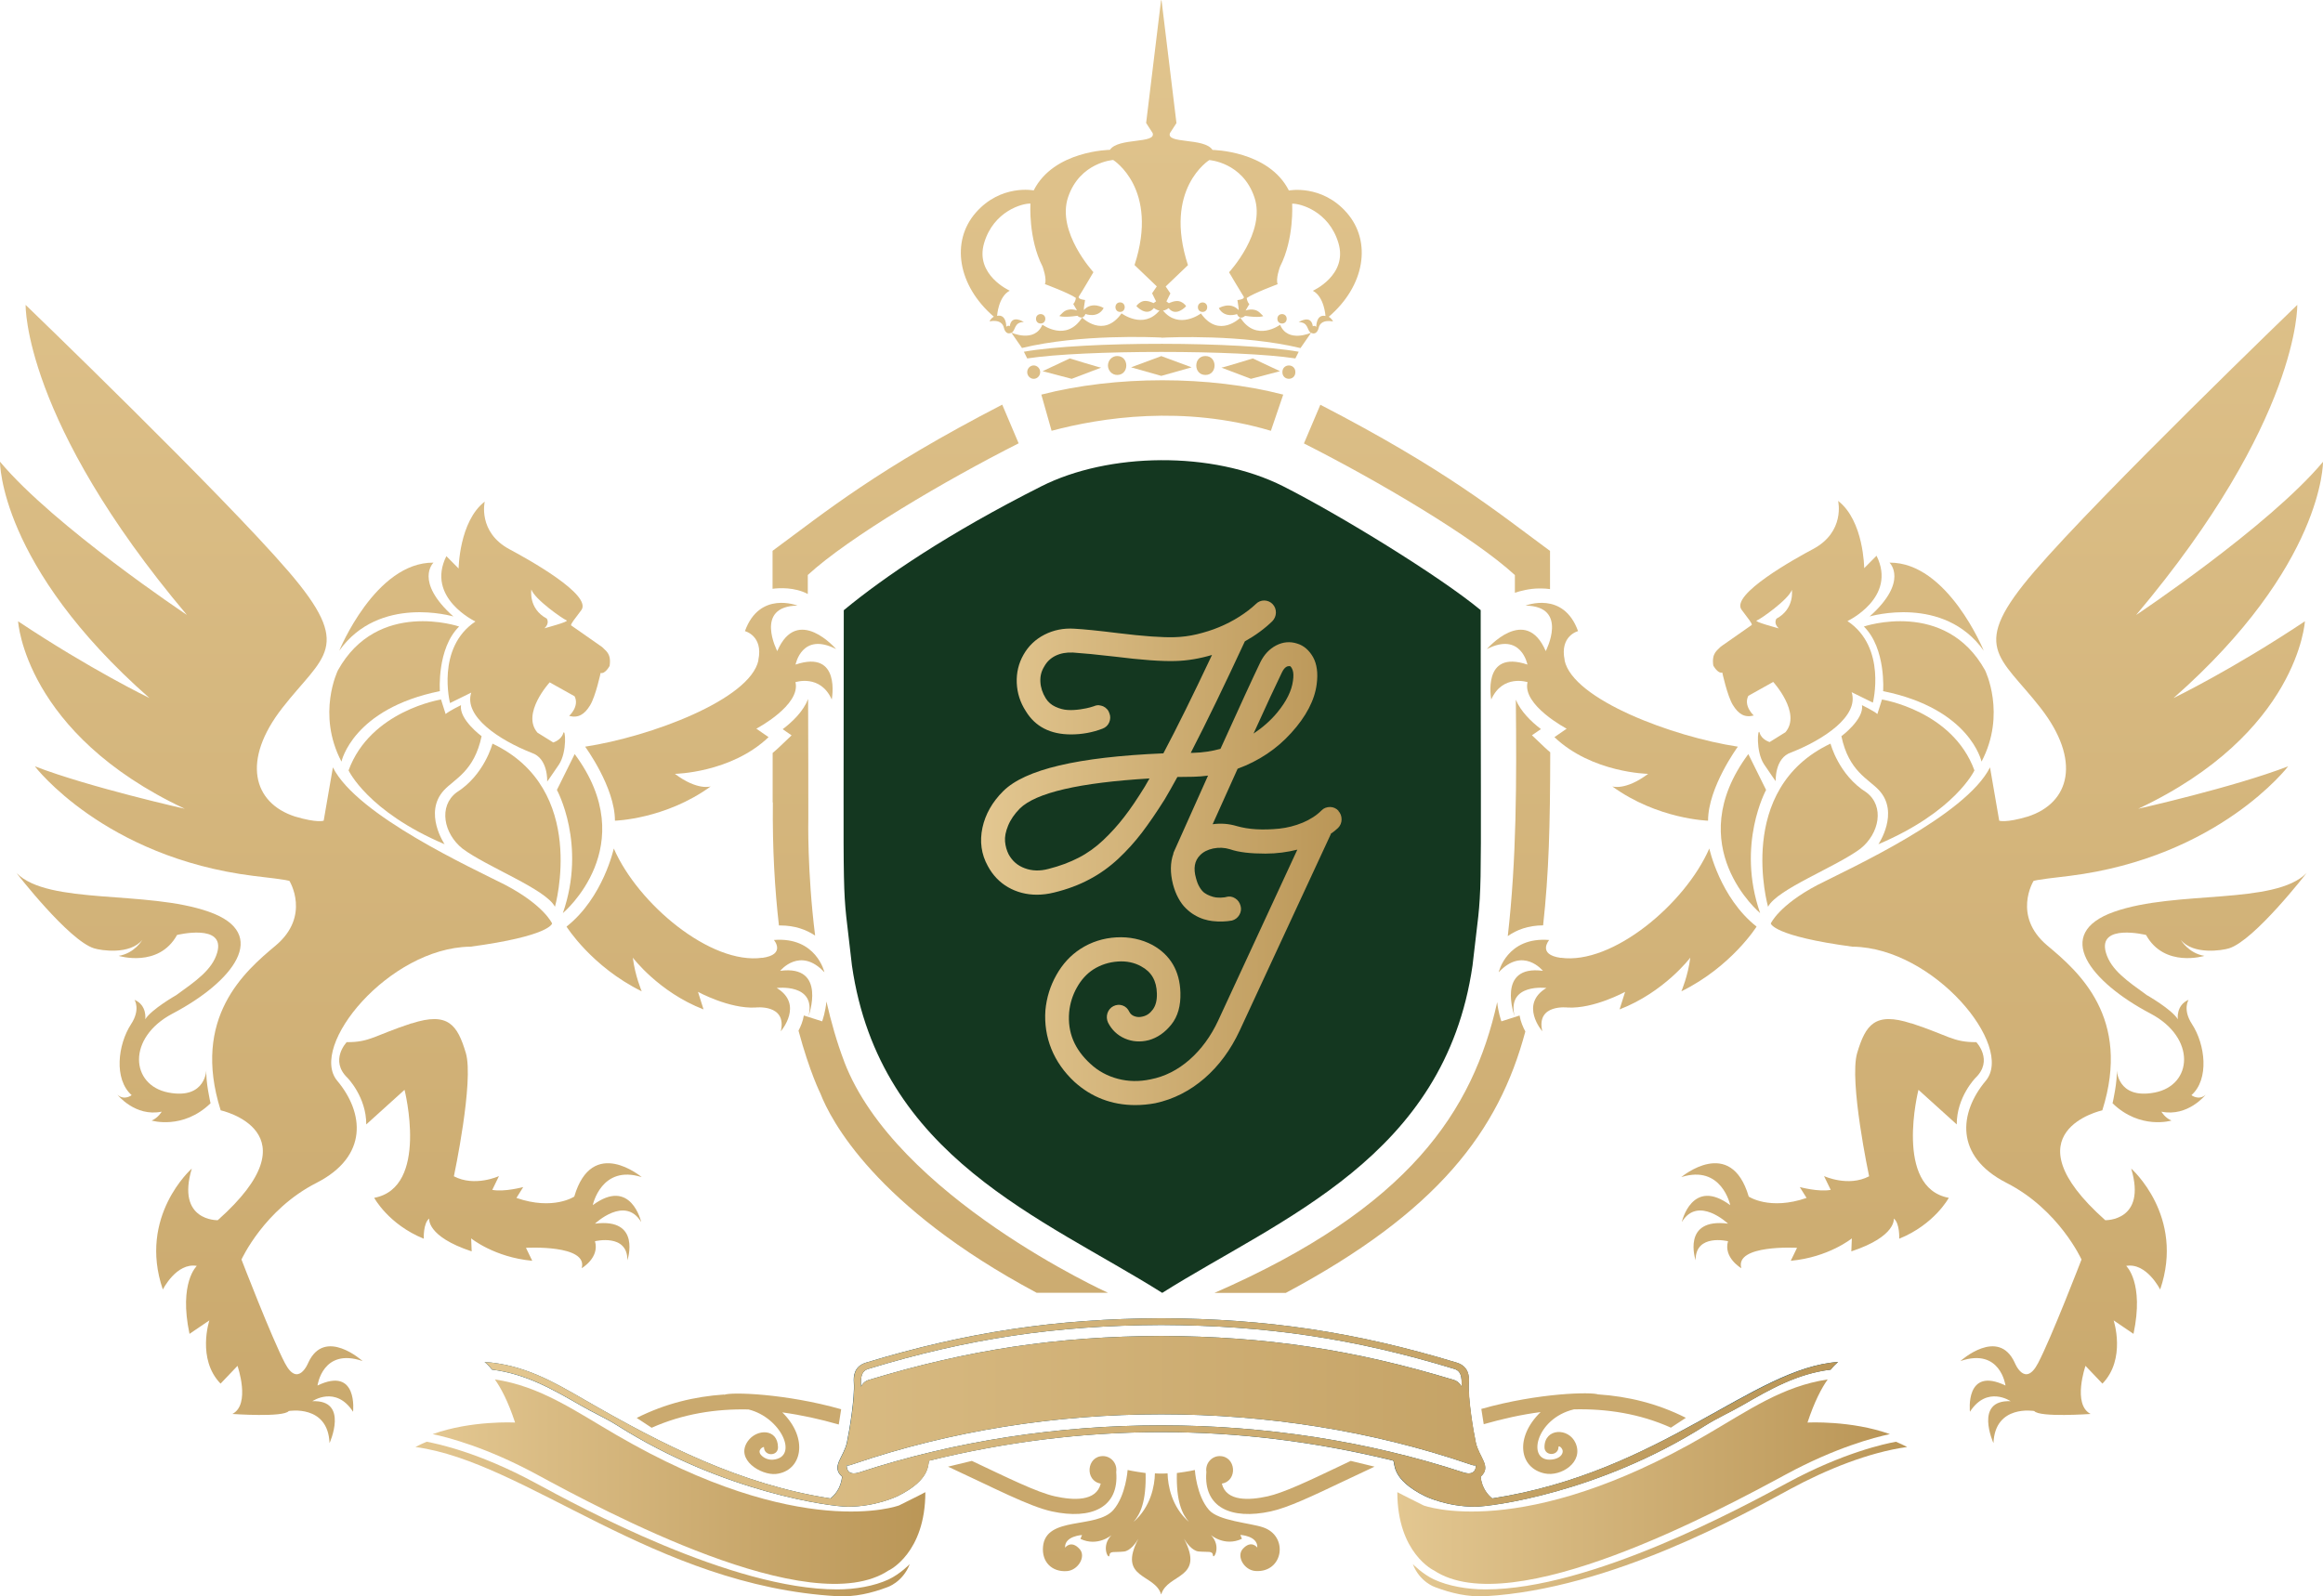 <?xml version="1.0" encoding="UTF-8"?><svg id="b" xmlns="http://www.w3.org/2000/svg" width="222.12" height="152.67" xmlns:xlink="http://www.w3.org/1999/xlink" viewBox="0 0 222.12 152.67"><defs><style>.be{fill:url(#k);}.bf{fill:url(#j);}.bg{fill:url(#i);}.bh{fill:url(#h);}.bi{fill:url(#p);}.bj{fill:url(#m);}.bk{fill:url(#n);}.bl{fill:url(#l);}.bm{fill:url(#g);}.bn{fill:url(#f);}.bo{fill:url(#e);}.bp{fill:url(#d);}.bq{fill:url(#q);}.br{fill:url(#o);}.bs{fill:url(#r);}.bt{fill:url(#s);}.bu{fill:url(#u);}.bv{fill:url(#w);}.bw{fill:url(#v);}.bx{fill:url(#t);}.by{fill:url(#z);}.bz{fill:url(#y);}.ca{fill:url(#x);}.cb{fill:url(#af);}.cc{fill:url(#aa);}.cd{fill:url(#ae);}.ce{fill:url(#an);}.cf{fill:url(#ax);}.cg{fill:url(#ac);}.ch{fill:url(#am);}.ci{fill:url(#ab);}.cj{fill:url(#ag);}.ck{fill:url(#ah);}.cl{fill:url(#at);}.cm{fill:url(#az);}.cn{fill:url(#ay);}.co{fill:url(#al);}.cp{fill:url(#aq);}.cq{fill:url(#ak);}.cr{fill:url(#av);}.cs{fill:url(#ap);}.ct{fill:url(#au);}.cu{fill:url(#ao);}.cv{fill:url(#ad);}.cw{fill:url(#aj);}.cx{fill:url(#ai);}.cy{fill:url(#as);}.cz{fill:url(#ar);}.da{fill:url(#aw);}.db{fill:url(#bc);}.dc{fill:url(#bb);}.dd{fill:url(#ba);}.de{fill:url(#bd);}.df{fill:#004161;}.dg{fill:#143720;}</style><linearGradient id="d" x1="133.6" y1="141.7" x2="180.71" y2="141.7" gradientUnits="userSpaceOnUse"><stop offset="0" stop-color="#e3c791"/><stop offset="1" stop-color="#ba9657"/></linearGradient><linearGradient id="e" x1="135.09" y1="145.28" x2="182.35" y2="145.28" xlink:href="#d"/><linearGradient id="f" x1="41.37" x2="88.48" xlink:href="#d"/><linearGradient id="g" x1="39.73" y1="145.28" x2="86.99" y2="145.28" xlink:href="#d"/><linearGradient id="h" x1="46.34" y1="135.08" x2="175.74" y2="135.08" xlink:href="#d"/><linearGradient id="i" x1="123.38" y1="-6.63" x2="123.38" y2="227.02" xlink:href="#d"/><linearGradient id="j" x1="98.7" y1="-6.63" x2="98.7" y2="227.02" xlink:href="#d"/><linearGradient id="k" x1="151.42" y1="-6.63" x2="151.42" y2="227.02" xlink:href="#d"/><linearGradient id="l" x1="70.66" y1="-6.63" x2="70.66" y2="227.02" xlink:href="#d"/><linearGradient id="m" x1="111.04" y1="-6.63" x2="111.04" y2="227.02" xlink:href="#d"/><linearGradient id="n" x1="111.14" y1="-5.27" x2="111.14" y2="221.71" xlink:href="#d"/><linearGradient id="o" x1="119.59" y1="-6.63" x2="119.59" y2="227.02" xlink:href="#d"/><linearGradient id="p" x1="102.49" y1="-6.63" x2="102.49" y2="227.02" xlink:href="#d"/><linearGradient id="q" x1="115.26" y1="-6.63" x2="115.26" y2="227.02" xlink:href="#d"/><linearGradient id="r" x1="106.82" y1="-6.63" x2="106.82" y2="227.02" xlink:href="#d"/><linearGradient id="s" x1="123.24" y1="-6.63" x2="123.24" y2="227.02" xlink:href="#d"/><linearGradient id="t" x1="98.84" y1="-6.63" x2="98.84" y2="227.02" xlink:href="#d"/><linearGradient id="u" x1="114.98" y1="-6.63" x2="114.98" y2="227.02" xlink:href="#d"/><linearGradient id="v" x1="107.1" y1="-6.63" x2="107.1" y2="227.02" xlink:href="#d"/><linearGradient id="w" x1="122.58" y1="-6.63" x2="122.58" y2="227.02" xlink:href="#d"/><linearGradient id="x" x1="99.5" y1="-6.63" x2="99.5" y2="227.02" xlink:href="#d"/><linearGradient id="y" x1="111.04" y1="-6.63" x2="111.04" y2="227.02" xlink:href="#d"/><linearGradient id="z" x1="111.04" y1="-18.31" x2="111.04" y2="283.67" xlink:href="#d"/><linearGradient id="aa" x1="111.05" y1="-6.63" x2="111.05" y2="227.02" xlink:href="#d"/><linearGradient id="ab" x1="-6594.06" y1="-6.63" x2="-6594.06" y2="227.02" gradientTransform="translate(-6543.79) rotate(-180) scale(1 -1)" xlink:href="#d"/><linearGradient id="ac" x1="-6581.69" y1="-6.63" x2="-6581.69" y2="227.02" gradientTransform="translate(-6543.79) rotate(-180) scale(1 -1)" xlink:href="#d"/><linearGradient id="ad" x1="-6581.49" y1="-6.63" x2="-6581.49" y2="227.02" gradientTransform="translate(-6543.79) rotate(-180) scale(1 -1)" xlink:href="#d"/><linearGradient id="ae" x1="-6583.48" y1="-6.63" x2="-6583.48" y2="227.02" gradientTransform="translate(-6543.79) rotate(-180) scale(1 -1)" xlink:href="#d"/><linearGradient id="af" x1="-6591.88" y1="-6.63" x2="-6591.88" y2="227.02" gradientTransform="translate(-6543.79) rotate(-180) scale(1 -1)" xlink:href="#d"/><linearGradient id="ag" x1="-6599.21" y1="-6.63" x2="-6599.21" y2="227.02" gradientTransform="translate(-6543.79) rotate(-180) scale(1 -1)" xlink:href="#d"/><linearGradient id="ah" x1="-6570.19" y1="-6.63" x2="-6570.19" y2="227.02" gradientTransform="translate(-6543.79) rotate(-180) scale(1 -1)" xlink:href="#d"/><linearGradient id="ai" x1="-6590.69" y1="-6.63" x2="-6590.69" y2="227.02" gradientTransform="translate(-6543.79) rotate(-180) scale(1 -1)" xlink:href="#d"/><linearGradient id="aj" x1="-6556.07" y1="-24.4" x2="-6556.07" y2="245.68" gradientTransform="translate(-6543.79) rotate(-180) scale(1 -1)" xlink:href="#d"/><linearGradient id="ak" x1="-6610.29" y1="-6.63" x2="-6610.29" y2="227.02" gradientTransform="translate(-6543.79) rotate(-180) scale(1 -1)" xlink:href="#d"/><linearGradient id="al" x1="-6611.74" y1="-6.63" x2="-6611.74" y2="227.02" gradientTransform="translate(-6543.79) rotate(-180) scale(1 -1)" xlink:href="#d"/><linearGradient id="am" x1="171.86" y1="-6.63" x2="171.86" y2="227.02" xlink:href="#d"/><linearGradient id="an" x1="184.22" y1="-6.63" x2="184.22" y2="227.02" xlink:href="#d"/><linearGradient id="ao" x1="184.43" y1="-6.63" x2="184.43" y2="227.02" xlink:href="#d"/><linearGradient id="ap" x1="182.43" y1="-6.63" x2="182.43" y2="227.02" xlink:href="#d"/><linearGradient id="aq" x1="174.03" y1="-6.63" x2="174.03" y2="227.02" xlink:href="#d"/><linearGradient id="ar" x1="166.71" y1="-6.63" x2="166.71" y2="227.02" xlink:href="#d"/><linearGradient id="as" x1="195.72" y1="-6.63" x2="195.72" y2="227.02" xlink:href="#d"/><linearGradient id="at" x1="175.23" y1="-6.63" x2="175.23" y2="227.02" xlink:href="#d"/><linearGradient id="au" x1="209.84" y1="-24.4" x2="209.84" y2="245.68" xlink:href="#d"/><linearGradient id="av" x1="155.63" y1="-6.63" x2="155.63" y2="227.02" xlink:href="#d"/><linearGradient id="aw" x1="154.17" y1="-6.63" x2="154.17" y2="227.02" xlink:href="#d"/><linearGradient id="ax" x1="75.9" y1="-6.63" x2="75.9" y2="227.02" xlink:href="#d"/><linearGradient id="ay" x1="91.15" y1="-6.63" x2="91.15" y2="227.02" xlink:href="#d"/><linearGradient id="az" x1="146.21" y1="-6.63" x2="146.21" y2="227.02" xlink:href="#d"/><linearGradient id="ba" x1="131" y1="-6.63" x2="131" y2="227.02" xlink:href="#d"/><linearGradient id="bb" x1="85.64" y1="-6.63" x2="85.64" y2="227.02" xlink:href="#d"/><linearGradient id="bc" x1="136.44" y1="-6.63" x2="136.44" y2="227.02" xlink:href="#d"/><linearGradient id="bd" x1="93.83" y1="81.55" x2="128.29" y2="81.55" xlink:href="#d"/></defs><g id="c"><path class="bp" d="M137.09,150.18c7.44,5,27.4-5.77,33.68-9.17,4.73-2.56,8.41-3.53,9.94-3.85-3.69-1.33-7.88-1.11-7.88-1.11.67-2.03,1.36-3.32,1.93-4.12-4.32.64-7.58,2.96-11.62,5.31-17.62,10.26-27.02,6.74-27.02,6.74l-1.89-.95-.62-.32c0,5.84,3.49,7.48,3.49,7.48Z"/><path class="bo" d="M181.28,137.89c-1.01.18-5.02,1.03-10.36,3.92-4.3,2.33-18.82,10.21-28.89,10.2-1.73,0-3.55-.32-4.91-.95-1.11-.52-2.03-1.47-2.03-1.47.68,1.75,2.15,2.21,2.15,2.21,1.51.57,3.12.95,4.8.86,12.03-.69,24.81-7.9,29.2-10.28,3.31-1.79,7.44-3.49,11.12-3.99-.35-.18-.71-.35-1.07-.5Z"/><path class="df" d="M133.21,139.69c.22.22-.29,1.76,3.06,3.41.08.04,2.1,1,4.74,1,1.57,0,11.86-1.33,22-7.74,1.19-.75,2.43-1.3,3.56-1.95,2.69-1.55,5.25-3.03,8.47-3.42.29-.36.54-.59.71-.73-8.14.55-16.87,10.55-33.07,13.05-.35-.27-1-.93-1.11-2.08h0c1.09-.98-.16-1.83-.47-3.29-.23-1.07-.76-4.26-.66-5.72.04-.58,0-1.55-1.17-1.9-9.59-2.91-18.13-4.2-28.23-4.24h0c-10.1.04-18.64,1.33-28.23,4.24-1.17.36-1.21,1.32-1.17,1.9.1,1.46-.43,4.66-.66,5.72-.31,1.46-1.56,2.31-.47,3.29h0c-.1,1.15-.76,1.81-1.11,2.08-8.56-1.32-15.99-5.09-23.56-9.46-2.97-1.72-5.78-3.34-9.51-3.59.18.14.42.36.71.73,3.22.4,5.78,1.87,8.47,3.42,1.13.66,2.37,1.2,3.56,1.95,10.14,6.41,20.43,7.74,21.99,7.74,2.64,0,4.65-.96,4.74-1,3.35-1.65,2.84-3.19,3.06-3.41,14.54-3.56,29.22-3.7,44.33,0ZM111.04,126.72h0c10.04.04,18.52,1.3,28.04,4.21.81.25.66,1.21.68,1.69-.16-.31-.43-.55-.77-.65-9.5-2.88-17.91-4.16-27.95-4.2h0c-10.04.04-18.44,1.32-27.95,4.2-.35.1-.62.34-.77.65.02-.48-.13-1.44.68-1.69,9.52-2.91,18-4.17,28.04-4.21h0ZM140.45,140.01c.6.21.59.15.66.1.03.22,0,1.1-1.22.7-18.25-5.98-39.42-5.99-57.7,0-1.21.4-1.25-.49-1.22-.7.07.06.06.11.66-.1,18.51-6.33,40.3-6.33,58.82,0Z"/><path class="bn" d="M84.99,150.18c-7.44,5-27.4-5.77-33.68-9.17-4.73-2.56-8.41-3.53-9.94-3.85,3.69-1.33,7.88-1.11,7.88-1.11-.67-2.03-1.36-3.32-1.93-4.12,4.32.64,7.58,2.96,11.62,5.31,17.62,10.26,27.02,6.74,27.02,6.74,2.23-1.11,1.72-.85,2.52-1.27,0,5.84-3.49,7.48-3.49,7.48Z"/><path class="bm" d="M40.8,137.89c1.01.18,5.02,1.03,10.36,3.92,4.3,2.33,18.82,10.21,28.89,10.2,1.73,0,3.55-.32,4.91-.95,1.11-.52,2.03-1.47,2.03-1.47-.68,1.75-2.15,2.21-2.15,2.21-1.51.57-3.12.95-4.8.86-17.44-1-29.76-12.85-40.32-14.27.35-.18.71-.35,1.07-.5Z"/><path class="bh" d="M88.88,139.69c-.22.22.3,1.76-3.06,3.41-.08.04-2.1,1-4.74,1-1.57,0-11.86-1.33-21.99-7.74-1.19-.75-2.43-1.3-3.56-1.95-2.69-1.55-5.25-3.03-8.47-3.42-.29-.36-.54-.59-.71-.73,3.73.25,6.54,1.87,9.51,3.59,7.57,4.37,15,8.14,23.56,9.46.35-.27,1-.93,1.11-2.08h0c-1.09-.98.16-1.83.47-3.29.23-1.07.76-4.26.66-5.72-.04-.58,0-1.55,1.17-1.9,9.59-2.91,18.13-4.2,28.23-4.24h0c10.1.04,18.64,1.33,28.23,4.24,1.17.36,1.21,1.32,1.17,1.9-.1,1.46.43,4.66.66,5.72.31,1.46,1.56,2.31.47,3.29h0c.1,1.15.76,1.81,1.11,2.08,16.04-2.48,25.1-12.52,33.07-13.05-.18.14-.42.36-.71.73-3.22.4-5.78,1.87-8.47,3.42-1.13.66-2.37,1.2-3.56,1.95-10.14,6.41-20.43,7.74-22,7.74-2.64,0-4.65-.96-4.74-1-3.35-1.65-2.84-3.19-3.06-3.41-14.54-3.56-29.22-3.7-44.33,0ZM111.04,126.72h0c-10.04.04-18.52,1.3-28.04,4.21-.81.25-.66,1.21-.68,1.69.16-.31.43-.55.77-.65,9.5-2.88,17.91-4.16,27.95-4.2h0c10.04.04,18.44,1.32,27.95,4.2.34.1.62.34.77.65-.02-.48.13-1.44-.68-1.69-9.52-2.91-18-4.17-28.04-4.21h0ZM81.63,140.01c-.6.21-.59.15-.66.1-.03.22,0,1.1,1.22.7,18.26-5.98,39.42-5.99,57.7,0,1.21.4,1.25-.49,1.22-.7-.07.06-.06.11-.66-.1-18.51-6.33-40.3-6.33-58.82,0Z"/><path class="bg" d="M129.15,139.72c-.43.21-.86.41-1.28.61-2.77,1.32-5.16,2.45-6.67,2.78-1.72.38-3.95.52-4.37-1.22,1.55-.26,1.36-2.63-.21-2.63-.76,0-1.39.69-1.27,1.52-.29,3.4,2.36,4.59,6.15,3.77,1.67-.36,4.01-1.48,6.98-2.89.93-.44,1.92-.91,2.95-1.39l-2.27-.55Z"/><path class="bf" d="M92.93,139.72c3.31,1.56,6.21,3.01,7.95,3.39,1.72.38,3.95.52,4.37-1.22-1.55-.26-1.36-2.63.21-2.63.76,0,1.39.69,1.27,1.52.29,3.4-2.36,4.59-6.15,3.77-2.2-.48-5.56-2.26-9.93-4.28l2.27-.55Z"/><path class="be" d="M152.83,133.37c-.57-.26-5.68-.18-11.19,1.38l.23,1.46c1.78-.51,3.6-.92,5.44-1.16-2.49,2.42-2.06,5.35.39,5.87,1.55.33,3.76-1.07,2.95-2.91-.65-1.48-2.95-1.45-2.97.38-.01.89,1.33.89,1.34,0,0-.2.46.13.4.49-.09.48-.65.67-1.04.71-2.45.27-1.57-3.93,2.12-4.8,3.14-.07,6.28.41,9.27,1.75l1.43-.94c-2.71-1.37-5.53-2.05-8.37-2.24Z"/><path class="bl" d="M69.25,133.37c-2.84.19-5.65.87-8.37,2.24l1.43.94c2.99-1.33,6.12-1.82,9.26-1.75,3.12.77,4.83,4.54,2.38,4.8-.4.04-.8-.09-1.1-.36-.6-.55.2-.93.2-.83.01.89,1.36.89,1.34,0-.02-1.81-2.04-1.78-2.89-.57-1.23,1.76,1.27,3.27,2.69,3.13,2.48-.26,3.18-3.38.61-5.89,1.82.25,3.63.65,5.4,1.16l.23-1.46c-5.28-1.5-10.55-1.67-11.19-1.38Z"/><path class="bj" d="M123.86,34.28l.32-.64c-5.59-.99-20.49-1.03-26.28,0l.32.64c5.4-.83,20.25-.83,25.65,0Z"/><path class="bk" d="M121.52,41.2l1.18-3.46c-7.12-1.83-16.01-1.83-23.13,0l.98,3.46c4.73-1.26,12.6-2.49,20.96,0Z"/><path class="br" d="M119.79,34.28s-2.96.91-3,.88l2.82,1.07,2.78-.73-2.6-1.22Z"/><path class="bi" d="M102.29,34.28s2.96.91,3,.88l-2.82,1.07-2.78-.73,2.6-1.22Z"/><path class="bq" d="M115.26,34.05c-1.16,0-1.17,1.81,0,1.81s1.16-1.81,0-1.81Z"/><path class="bs" d="M105.94,34.96c0-.5.39-.91.88-.91,1.16,0,1.17,1.81,0,1.81-.49,0-.88-.41-.88-.91Z"/><path class="bt" d="M122.62,35.59c0,.85,1.24.85,1.24,0s-1.24-.85-1.24,0Z"/><path class="bx" d="M98.84,34.95c.34,0,.62.29.62.64s-.28.64-.62.64-.62-.29-.62-.64.28-.64.62-.64Z"/><path class="bu" d="M114.54,29.38c0,.6.89.61.89,0s-.89-.6-.89,0Z"/><path class="bw" d="M107.1,28.92c.59,0,.59.91,0,.91s-.59-.91,0-.91Z"/><path class="bv" d="M122.14,30.49c0,.6.89.6.89,0s-.89-.6-.89,0Z"/><path class="ca" d="M99.95,30.49c0,.6-.89.6-.89,0s.89-.6.89,0Z"/><polygon class="bz" points="111.04 35.94 111.07 35.95 111.07 35.94 113.94 35.13 111.07 34.07 111.07 34.05 111.04 34.06 111.01 34.05 111.01 34.07 108.15 35.13 111.01 35.94 111.01 35.95 111.04 35.94"/><path class="by" d="M111.07,32.3h0c.68-.04,7.7-.35,13.28.99l1.02-1.47s-2.23,1.02-2.97-.76c0,0-2.29,1.7-3.8-.68,0,0-2.04,2.04-3.77-.4,0,0-2.1,1.58-3.63-.28.24,0,.54-.23.54-.23.71.9,1.67-.18,1.67-.18,0,0-.1-.25-.53-.44-.45-.2-1.11.15-1.11.15l-.24-.17.38-.77-.45-.66,2.13-2.04c-2.38-7.31,2.04-10.05,2.04-10.05,0,0,3.18.21,4.31,3.55,1.14,3.34-2.42,7.18-2.42,7.18,0,0,1.18,2,1.38,2.3.21.3-.58.36-.58.36.13.83.11.71.12.96-.81-.87-1.9-.19-1.9-.19.56,1.02,1.74.57,1.74.57.28.65.77.17.77.17,1.4.21,1.74.02,1.74.02l-.35-.34c-.56-.51-1.34-.19-1.34-.19l.36-.62c-.23-.21-.25-.58-.25-.58.67-.47,2.96-1.32,2.96-1.32-.22-.48.22-1.67.22-1.67,1.38-2.69,1.16-6.03,1.16-6.03.77-.03,3.52.71,4.43,3.77.91,3.06-2.45,4.56-2.45,4.56,1.1.57,1.21,2.41,1.21,2.41-.91-.2-.88,1.05-.88,1.05-.16-.19-.33-.06-.33-.06-.16-1.19-1.35-.4-1.35-.4.97,0,.77.83,1.18,1.02.57.27.72-.44.72-.44.19-.95,1.38-.64,1.38-.64-.14-.32-.41-.45-.41-.45,3.47-2.97,4.13-7.2,1.73-9.95-2.4-2.75-5.54-2.13-5.54-2.13-1.93-3.82-7.3-3.88-7.3-3.88-.79-1.2-4.46-.55-4.07-1.61l.62-.96L111.07.08l-.03-.08-.03.08-1.42,11.68.62.96c.38,1.05-3.29.42-4.08,1.61,0,0-5.37.06-7.29,3.88,0,0-3.14-.62-5.54,2.13-2.4,2.75-1.74,6.97,1.73,9.95,0,0-.28.13-.41.45,0,0,1.18-.31,1.38.64,0,0,.14.71.72.44.41-.19.21-1.02,1.18-1.02,0,0-1.18-.79-1.35.4,0,0-.17-.13-.33.06,0,0,.03-1.25-.88-1.05,0,0,.11-1.84,1.21-2.41,0,0-3.36-1.5-2.45-4.56.91-3.06,3.66-3.8,4.43-3.77,0,0-.22,3.34,1.16,6.03,0,0,.44,1.19.22,1.67,0,0,2.29.85,2.96,1.32,0,0-.02.37-.25.58l.36.62s-.78-.32-1.34.19l-.35.34s.33.18,1.73-.02c0,0,.5.48.77-.17,0,0,1.18.46,1.74-.57,0,0-1.09-.69-1.9.19.01-.25-.01-.13.12-.96,0,0-.78-.06-.58-.36.21-.3,1.38-2.3,1.38-2.3,0,0-3.55-3.85-2.42-7.18,1.13-3.34,4.31-3.55,4.31-3.55,0,0,4.42,2.74,2.04,10.05l2.13,2.04-.45.66.38.77-.24.17s-.66-.35-1.11-.15c-.43.2-.53.44-.53.44,0,0,.97,1.08,1.67.18,0,0,.3.23.54.23-1.53,1.86-3.63.28-3.63.28-1.74,2.44-3.77.4-3.77.4-1.51,2.38-3.8.68-3.8.68-.74,1.78-2.97.76-2.97.76l1.02,1.47c5.57-1.35,12.59-1.03,13.28-1h0s.03,0,.06,0Z"/><path class="cc" d="M111.04,152.47c.6-1.99,4.2-1.45,2.17-5.31.22.37.78,1.16,1.39,1.22.94.09,1.34-.09,1.38.37.04.46.86-.86-.2-1.94,0,0,1.32,1.14,2.97.36l-.15-.37s1.68.08,1.62,1.21c0,0-.57-.78-1.39.13-.63.7.13,2.04,1.22,2.11,2.66.18,3.2-3.35.71-4.18-1.25-.42-4.25-.61-5.16-1.66-1.2-1.37-1.35-3.82-1.35-3.82,0,0-.58.14-1.72.29-.07,2.68.49,3.92,1.15,4.67h0c-1.65-1.43-2.01-3.47-2.04-4.64-.3.03-.91.03-1.21,0-.02,1.17-.39,3.21-2.04,4.64h0c.66-.75,1.22-1.98,1.15-4.67-1.13-.15-1.72-.29-1.72-.29,0,0-.16,2.44-1.36,3.82-1.61,1.85-6.47.53-6.73,3.52-.13,1.45.85,2.43,2.28,2.33,1.1-.08,1.86-1.42,1.22-2.11-.82-.91-1.39-.13-1.39-.13-.06-1.12,1.62-1.21,1.62-1.21l-.15.37c1.65.78,2.97-.36,2.97-.36-1.06,1.08-.25,2.4-.2,1.94.04-.46.44-.27,1.38-.37.62-.06,1.17-.85,1.39-1.22-2.03,3.87,1.57,3.31,2.17,5.31Z"/><path class="ci" d="M43.86,54.38l-1.18-1.19c-1.99,4,2.78,6.25,2.78,6.25-3.78,2.52-2.43,7.8-2.43,7.8l2.03-1c-.74,2.29,2.68,4.54,5.77,5.76,1.61.52,1.49,2.75,1.49,2.75,0,0,.3-.4,1.12-1.62.82-1.23.61-3.63.41-2.99-.19.64-.95.87-.95.87l-1.51-.94c-1.57-1.82,1.17-4.81,1.17-4.81l2.38,1.33c.49.97-.52,1.88-.52,1.88.87.23,1.47-.14,2-1.01.54-.88,1.01-3.1,1.01-3.1.43.13.86-.67.86-.67.18-1.21-.38-1.44-.72-1.81l-2.96-2.07c-.06-.12.32-.59.97-1.45,1.11-1.46-5.2-4.94-6.83-5.81-3.1-1.64-2.4-4.58-2.4-4.58-2.46,1.91-2.5,6.44-2.5,6.44ZM54.17,59.34c.32.1-2.12.75-2.12.75.55-.48.23-.93.23-.93-1.79-.96-1.47-2.78-1.47-2.78.3.93,3.05,2.85,3.37,2.95Z"/><path class="cg" d="M32.44,62.23c3.83-5.38,10.91-3.27,10.91-3.27-3.78-3.38-1.9-5.15-1.9-5.15-5.56-.05-9.01,8.42-9.01,8.42Z"/><path class="cv" d="M42.06,66.1c-8.34,1.69-9.41,6.74-9.41,6.74-2.4-4.56-.34-8.73-.34-8.73,3.8-6.85,11.59-4.19,11.59-4.19-2.14,2.11-1.84,6.18-1.84,6.18Z"/><path class="cd" d="M42.61,68.29c.32-.29,1.47-.85,1.47-.85-.21,1.36,1.97,2.97,1.97,2.97-.71,3.37-2.58,4.07-3.6,5.17-1.98,2.15.06,5.16.06,5.16-7.35-3.12-9.18-7.06-9.18-7.06,2.09-5.72,8.84-6.78,8.84-6.78l.44,1.39Z"/><path class="cb" d="M53.06,86.72c-.87-1.69-6.49-3.8-8.84-5.56-1.8-1.44-2.31-4.05-.57-5.37,2.67-1.67,3.44-4.67,3.44-4.67,9.19,4.34,5.97,15.61,5.97,15.61Z"/><path class="cj" d="M53.82,87.33c2.29-6.58-.57-11.78-.57-11.78l1.7-3.43c6.53,8.81-1.13,15.21-1.13,15.21Z"/><path class="ck" d="M44.92,90.54c-7.74.14-15.46,9.52-12.67,12.83,2.54,3.03,3.01,7.21-1.99,9.76-5.01,2.55-7.17,7.33-7.17,7.33,0,0,2.9,7.53,4.16,9.92,1.26,2.4,2.23-.06,2.23-.06,1.58-3.42,5.19-.15,5.19-.15-3.83-1.31-4.31,2.34-4.31,2.34,3.9-1.87,3.4,2.51,3.4,2.51-1.65-2.55-3.89-1.01-3.89-1.01,3.53-.15,1.64,4.01,1.64,4.01-.15-3.73-3.9-3.07-3.9-3.07-.49.63-5.39.28-5.39.28,1.77-.91.49-4.6.49-4.6l-1.62,1.7c-2.29-2.36-1.07-6.05-1.07-6.05l-1.9,1.29c-1.04-4.91.7-6.5.7-6.5-1.95-.34-3.25,2.26-3.25,2.26-2.4-7.03,2.77-11.57,2.77-11.57-1.51,5.05,2.48,4.94,2.48,4.94,9.54-8.48.28-10.51.28-10.51-2.8-8.87,2.29-13.28,5.25-15.75,3.39-2.84,1.33-6.18,1.33-6.18,0,0,.16-.08-3.45-.49-14.28-1.79-20.9-10.48-20.9-10.48,5.22,2.01,14.34,4.06,14.34,4.06C2.36,70.16,1.73,59.42,1.73,59.42c6.98,4.65,12.56,7.34,12.56,7.34C-.1,54.09,0,44.16,0,44.16c5.18,6.19,17.87,14.65,17.87,14.65C2.19,40.2,2.45,29.16,2.45,29.16c0,0,18.78,18.1,25.11,25.46,6.33,7.35,3.37,8.04-.56,13.08-3.93,5.04-2.8,9.09,1.2,10.39,2.14.64,2.75.4,2.75.4l.88-5.1c2.31,4.62,13.38,9.66,16.5,11.25,3.7,1.95,4.46,3.68,4.46,3.68,0,0-.16,1.2-7.87,2.23Z"/><path class="cx" d="M39.36,97.88c3.5-1.14,4.38.15,5.18,2.82.8,2.68-1.14,11.8-1.14,11.8,2,1.05,4.31-.02,4.31-.02l-.64,1.32c1.16.22,2.96-.27,2.96-.27l-.65,1.04c3.53,1.22,5.53-.13,5.53-.13,1.72-5.85,6.45-1.86,6.45-1.86-3.87-1.23-4.68,2.68-4.68,2.68,3.66-2.71,4.63,1.62,4.63,1.62-1.55-2.58-4.42.15-4.42.15,4.47-.58,3.1,3.5,3.1,3.5.02-2.59-3.1-1.82-3.1-1.82.46,1.58-1.27,2.58-1.27,2.58.64-2.29-5.33-1.95-5.33-1.95l.6,1.24c-3.62-.33-5.84-2.14-5.84-2.14l.05,1.24c-4.34-1.43-4.06-3.14-4.06-3.14-.59.46-.52,1.93-.52,1.93-3.38-1.37-4.74-3.91-4.74-3.91,5.27-.98,2.9-10.33,2.9-10.33l-3.66,3.31c.01-2.62-1.79-4.45-1.79-4.45-1.75-1.68-.08-3.42-.08-3.42,2.23.02,2.7-.66,6.2-1.8Z"/><path class="cw" d="M20.13,105.52c-2.65,2.56-5.63,1.65-5.63,1.65.64-.27.96-.85.96-.85-2.54.52-4.23-1.62-4.23-1.62.67.59,1.36.04,1.36.04-1.72-1.52-1.33-4.84-.05-6.8.92-1.41.32-2.32.32-2.32,1.23.53,1.03,1.86,1.03,1.86.61-.97,2.97-2.31,2.97-2.31,1.85-1.34,3.43-2.4,3.91-4.07.8-2.82-3.84-1.68-3.84-1.68-1.76,3.18-5.58,2-5.58,2,1.53-.25,2.26-1.53,2.26-1.53-1.21,1.46-3.97,1.01-4.61.81-2.42-.74-7.42-7.2-7.42-7.2,3.06,3.08,12.44,1.61,18.39,3.7,5.95,2.09,2.29,6.71-3.47,9.74-4.39,2.31-4.03,6.85-.4,7.55,3.64.7,3.64-2.26,3.64-2.26-.11,1.12.39,3.28.39,3.28Z"/><path class="cq" d="M72.89,91.61c2.3-.32,1.11-1.71,1.11-1.71,4.06-.33,4.83,3.09,4.83,3.09-2.33-2.5-4.23-.14-4.23-.14,4.51-.6,2.71,4.34,2.71,4.34.76-3.18-3.04-2.7-3.04-2.7,2.61,1.58.39,4.14.39,4.14.61-2.65-2.44-2.27-2.44-2.27-2.51.13-5.48-1.5-5.48-1.5l.53,1.68c-4.29-1.66-6.76-4.95-6.76-4.95.21,1.73.85,3.22.85,3.22-4.79-2.36-7.19-6.19-7.19-6.19,3.5-2.76,4.52-7.47,4.52-7.47,2.3,5.29,9.26,11.14,14.2,10.45Z"/><path class="co" d="M72.51,63.13c.49-2.33-1.28-2.77-1.28-2.77,1.4-3.89,5.02-2.44,5.02-2.44-4.17.06-1.93,4.35-1.93,4.35,1.93-4.49,5.63-.19,5.63-.19-3.28-1.69-3.88,1.48-3.88,1.48,4.39-1.48,3.46,3.34,3.46,3.34-1.09-2.45-3.47-1.66-3.47-1.66.53,2.2-3.74,4.45-3.74,4.45l1.17.81c-3.6,3.43-8.96,3.51-8.96,3.51,2.18,1.64,3.43,1.2,3.43,1.2-4.34,3.15-9.16,3.28-9.16,3.28,0-3.2-2.85-7.08-2.85-7.08,6.19-.94,15.78-4.5,16.57-8.26Z"/><path class="ch" d="M175.76,47.93s.69,2.94-2.4,4.58c-1.63.87-7.94,4.35-6.83,5.81.65.86,1.03,1.33.97,1.45l-2.96,2.07c-.33.37-.89.6-.72,1.81,0,0,.43.8.86.67,0,0,.48,2.23,1.01,3.1.54.88,1.13,1.24,2,1.01,0,0-1.01-.91-.52-1.88l2.38-1.33s2.73,2.99,1.17,4.81l-1.51.94s-.77-.22-.95-.87c-.19-.64-.4,1.76.41,2.99.82,1.23,1.12,1.62,1.12,1.62,0,0-.12-2.23,1.49-2.75,3.09-1.22,6.5-3.47,5.77-5.76l2.03,1s1.35-5.29-2.43-7.8c0,0,4.77-2.24,2.78-6.25l-1.18,1.19s-.03-4.54-2.5-6.44ZM171.33,56.39s.31,1.82-1.47,2.78c0,0-.32.45.23.93,0,0-2.44-.65-2.12-.75.32-.1,3.07-2.02,3.37-2.95Z"/><path class="ce" d="M189.68,62.23c-3.83-5.38-10.91-3.27-10.91-3.27,3.78-3.38,1.9-5.15,1.9-5.15,5.56-.05,9.01,8.42,9.01,8.42Z"/><path class="cu" d="M180.06,66.1c8.34,1.69,9.41,6.74,9.41,6.74,2.4-4.56.34-8.73.34-8.73-3.8-6.85-11.59-4.19-11.59-4.19,2.14,2.11,1.84,6.18,1.84,6.18Z"/><path class="cs" d="M179.51,68.29c-.32-.29-1.47-.85-1.47-.85.21,1.36-1.97,2.97-1.97,2.97.71,3.37,2.58,4.07,3.6,5.17,1.98,2.15-.06,5.16-.06,5.16,7.35-3.12,9.18-7.06,9.18-7.06-2.09-5.72-8.84-6.78-8.84-6.78l-.44,1.39Z"/><path class="cp" d="M169.06,86.72c.87-1.69,6.49-3.8,8.84-5.56,1.8-1.44,2.31-4.05.57-5.37-2.67-1.67-3.44-4.67-3.44-4.67-9.19,4.34-5.97,15.61-5.97,15.61Z"/><path class="cz" d="M168.3,87.33c-2.29-6.58.57-11.78.57-11.78l-1.7-3.43c-6.53,8.81,1.13,15.21,1.13,15.21Z"/><path class="cy" d="M177.2,90.54c7.74.14,15.46,9.52,12.67,12.83-2.54,3.03-3.01,7.21,1.99,9.76,5.01,2.55,7.17,7.33,7.17,7.33,0,0-2.9,7.53-4.16,9.92-1.26,2.4-2.23-.06-2.23-.06-1.58-3.42-5.19-.15-5.19-.15,3.83-1.31,4.31,2.34,4.31,2.34-3.9-1.87-3.4,2.51-3.4,2.51,1.65-2.55,3.89-1.01,3.89-1.01-3.53-.15-1.64,4.01-1.64,4.01.15-3.73,3.9-3.07,3.9-3.07.49.63,5.39.28,5.39.28-1.77-.91-.49-4.6-.49-4.6l1.62,1.7c2.29-2.36,1.07-6.05,1.07-6.05l1.9,1.29c1.04-4.91-.7-6.5-.7-6.5,1.95-.34,3.25,2.26,3.25,2.26,2.4-7.03-2.77-11.57-2.77-11.57,1.51,5.05-2.48,4.94-2.48,4.94-9.54-8.48-.28-10.51-.28-10.51,2.8-8.87-2.29-13.28-5.25-15.75-3.39-2.84-1.33-6.18-1.33-6.18,0,0-.16-.08,3.45-.49,14.28-1.79,20.9-10.48,20.9-10.48-5.22,2.01-14.34,4.06-14.34,4.06,15.31-7.2,15.94-17.93,15.94-17.93-6.98,4.65-12.56,7.34-12.56,7.34,14.39-12.67,14.29-22.59,14.29-22.59-5.18,6.19-17.87,14.65-17.87,14.65,15.68-18.62,15.41-29.66,15.41-29.66,0,0-18.78,18.1-25.11,25.46-6.33,7.35-3.37,8.04.56,13.08,3.93,5.04,2.8,9.09-1.2,10.39-2.14.64-2.75.4-2.75.4l-.88-5.1c-2.31,4.62-13.38,9.66-16.5,11.25-3.7,1.95-4.46,3.68-4.46,3.68,0,0,.16,1.2,7.87,2.23Z"/><path class="cl" d="M182.76,97.88c-3.5-1.14-4.38.15-5.18,2.82-.8,2.68,1.14,11.8,1.14,11.8-2,1.05-4.31-.02-4.31-.02l.64,1.32c-1.16.22-2.96-.27-2.96-.27l.65,1.04c-3.53,1.22-5.53-.13-5.53-.13-1.72-5.85-6.45-1.86-6.45-1.86,3.87-1.23,4.68,2.68,4.68,2.68-3.66-2.71-4.63,1.62-4.63,1.62,1.55-2.58,4.42.15,4.42.15-4.47-.58-3.1,3.5-3.1,3.5-.02-2.59,3.1-1.82,3.1-1.82-.46,1.58,1.27,2.58,1.27,2.58-.64-2.29,5.33-1.95,5.33-1.95l-.6,1.24c3.62-.33,5.84-2.14,5.84-2.14l-.05,1.24c4.34-1.43,4.06-3.14,4.06-3.14.59.46.52,1.93.52,1.93,3.38-1.37,4.74-3.91,4.74-3.91-5.27-.98-2.9-10.33-2.9-10.33l3.66,3.31c-.01-2.62,1.79-4.45,1.79-4.45,1.75-1.68.08-3.42.08-3.42-2.23.02-2.7-.66-6.2-1.8Z"/><path class="ct" d="M202,105.52c2.65,2.56,5.63,1.65,5.63,1.65-.64-.27-.96-.85-.96-.85,2.54.52,4.23-1.62,4.23-1.62-.67.59-1.36.04-1.36.04,1.72-1.52,1.33-4.84.05-6.8-.92-1.41-.32-2.32-.32-2.32-1.23.53-1.03,1.86-1.03,1.86-.61-.97-2.97-2.31-2.97-2.31-1.85-1.34-3.43-2.4-3.91-4.07-.8-2.82,3.84-1.68,3.84-1.68,1.76,3.18,5.58,2,5.58,2-1.53-.25-2.26-1.53-2.26-1.53,1.21,1.46,3.97,1.01,4.61.81,2.42-.74,7.42-7.2,7.42-7.2-3.06,3.08-12.44,1.61-18.39,3.7-5.95,2.09-2.29,6.71,3.47,9.74,4.39,2.31,4.03,6.85.4,7.55-3.64.7-3.64-2.26-3.64-2.26.11,1.12-.39,3.28-.39,3.28Z"/><path class="cr" d="M149.24,91.61c-2.3-.32-1.11-1.71-1.11-1.71-4.06-.33-4.83,3.09-4.83,3.09,2.33-2.5,4.23-.14,4.23-.14-4.51-.6-2.71,4.34-2.71,4.34-.76-3.18,3.04-2.7,3.04-2.7-2.61,1.58-.39,4.14-.39,4.14-.61-2.65,2.44-2.27,2.44-2.27,2.51.13,5.48-1.5,5.48-1.5l-.53,1.68c4.29-1.66,6.76-4.95,6.76-4.95-.21,1.73-.85,3.22-.85,3.22,4.79-2.36,7.19-6.19,7.19-6.19-3.5-2.76-4.52-7.47-4.52-7.47-2.3,5.29-9.26,11.14-14.2,10.45Z"/><path class="da" d="M149.61,63.13c-.49-2.33,1.28-2.77,1.28-2.77-1.4-3.89-5.02-2.44-5.02-2.44,4.17.06,1.93,4.35,1.93,4.35-1.93-4.49-5.63-.19-5.63-.19,3.28-1.69,3.88,1.48,3.88,1.48-4.39-1.48-3.46,3.34-3.46,3.34,1.09-2.45,3.47-1.66,3.47-1.66-.53,2.2,3.74,4.45,3.74,4.45l-1.17.81c3.6,3.43,8.96,3.51,8.96,3.51-2.18,1.64-3.43,1.2-3.43,1.2,4.34,3.15,9.16,3.28,9.16,3.28,0-3.2,2.85-7.08,2.85-7.08-6.19-.94-15.78-4.5-16.57-8.26Z"/><path class="cf" d="M74.48,88.51s.07,0,.11,0c1.41,0,2.5.4,3.35.97-.77-6.17-.65-11.2-.65-11.2,0-2.58,0-7.01-.02-11.43-.45,1.17-1.47,2.16-2.43,2.89l.85.59-1.24,1.18c-.19.18-.38.34-.57.5v4.73h.02c-.05,4.45.19,8.37.58,11.77Z"/><path class="cn" d="M80.72,101.52c-.7-1.83-1.25-3.78-1.7-5.74-.09.97-.35,1.74-.41,1.9l-1.75-.56c-.09.56-.3,1.05-.51,1.45,1.07,3.98,2.09,6,2.09,6,.98,2.53,5.23,10.81,20.68,19.07h6.82s-20.3-9.2-25.23-22.13Z"/><path class="cm" d="M144.17,89.53c.84-.6,1.95-1.02,3.38-1.03.55-5.04.67-9.45.68-16.55-.17-.15-.35-.29-.51-.45l-1.24-1.18.86-.59c-.93-.71-1.93-1.68-2.4-2.81.08,7.85.07,15.28-.77,22.61Z"/><path class="dd" d="M145.31,97.12l-1.75.56c-.05-.15-.31-.9-.4-1.84-2.31,10.41-8.42,19.68-27.03,27.81h6.82c14.49-7.74,20.35-15.44,22.9-25-.22-.41-.45-.93-.55-1.52Z"/><path class="dc" d="M77.24,56.82c0-.69,0-1.31,0-1.83,3.92-3.61,13.15-9.05,20.16-12.59l-1.57-3.7c-12.02,6.22-16.8,10.18-21.96,13.98v3.63c.64-.08,2.1-.17,3.37.5Z"/><path class="db" d="M144.85,56.69c.52-.17,1.38-.4,2.29-.41.08,0,.16,0,.25,0,.24,0,.52.02.82.06,0-1.17,0-2.38,0-3.65-5.16-3.8-9.94-7.76-21.96-13.98l-1.57,3.7c7.01,3.54,16.24,8.97,20.17,12.59,0,.57,0,1.13,0,1.7Z"/><path class="dg" d="M141.59,58.36c-3.97-3.29-13.55-9.15-18.89-11.85-6.8-3.43-16.73-3.23-23.13,0-8.9,4.49-15.03,8.66-18.89,11.85,0,31.63-.22,24.92.78,33.98,2.65,18.35,18.32,24.16,29.67,31.31,11.35-7.15,27.02-12.96,29.67-31.31,1.01-9.05.78-2.34.78-33.98Z"/><path class="de" d="M127.99,77.55c-.21-.23-.48-.36-.8-.37-.32,0-.61.1-.83.33-.48.48-1.09.87-1.8,1.17-.73.3-1.48.49-2.23.57-.78.08-1.52.1-2.22.06-.69-.04-1.31-.15-1.84-.3-.76-.23-1.54-.29-2.32-.18.7-1.55,1.49-3.31,2.39-5.31,2.02-.74,3.74-1.89,5.12-3.42,1.43-1.57,2.25-3.15,2.44-4.67.14-1.05.02-1.91-.34-2.57-.38-.67-.89-1.12-1.53-1.31-.68-.22-1.35-.16-2.01.18-.63.33-1.14.86-1.5,1.59-.7,1.45-1.95,4.17-3.82,8.3-.85.23-1.71.36-2.58.38h-.26c1.56-3.02,3.29-6.61,5.17-10.66,1.02-.57,1.9-1.22,2.63-1.93.21-.22.33-.5.34-.8.01-.32-.1-.61-.32-.84-.44-.45-1.16-.45-1.59-.01-.44.42-.98.83-1.59,1.22-.6.38-1.25.72-1.93,1-.67.28-1.38.5-2.12.68-.72.17-1.43.26-2.11.28-1.17.04-3.01-.09-5.45-.39-1.86-.23-3.22-.37-4.16-.42-1.04-.07-2,.13-2.86.57-.86.44-1.53,1.08-2,1.91-.47.82-.69,1.73-.65,2.7.04.97.33,1.88.87,2.71.9,1.48,2.35,2.22,4.32,2.22,1.06,0,2.07-.19,3.01-.55.3-.11.52-.32.64-.6.12-.28.13-.58.03-.84-.05-.16-.12-.3-.23-.42-.11-.12-.23-.21-.38-.28-.12-.05-.26-.08-.4-.1-.16-.01-.32.02-.47.09-.1.03-.23.07-.4.12-.16.05-.46.11-.9.18-.44.06-.85.09-1.24.06-.36-.02-.75-.12-1.16-.31-.39-.18-.69-.44-.92-.81-.31-.5-.48-1.02-.51-1.56-.03-.53.08-1,.36-1.46.25-.46.6-.8,1.08-1.04.49-.24,1.05-.34,1.68-.31.92.06,2.27.19,4,.39,2.55.32,4.5.46,5.79.42,1.15-.03,2.32-.23,3.5-.58-1.8,3.82-3.36,6.98-4.65,9.41-8.21.35-13.22,1.54-15.31,3.61-1.04,1.03-1.71,2.21-1.99,3.5-.28,1.31-.11,2.54.51,3.66.47.88,1.13,1.57,1.95,2.04.82.47,1.75.71,2.75.71.53,0,1.08-.07,1.64-.21,1.24-.3,2.37-.72,3.36-1.25,1-.52,1.93-1.19,2.78-1.98.83-.78,1.59-1.62,2.26-2.5.66-.87,1.39-1.93,2.17-3.17.35-.59.76-1.31,1.22-2.15.5-.01,1-.02,1.53-.02.46-.01.93-.05,1.4-.11-1.24,2.77-2.31,5.16-3.21,7.17-.03.08-.07.15-.1.23,0,0,0,.01,0,.02,0,.01,0,.03,0,.04-.31.86-.32,1.84-.04,2.94.13.49.3.93.51,1.31.21.39.45.72.72.98.26.25.53.47.81.63.28.17.58.31.9.41.29.09.56.15.83.18.66.08,1.33.05,1.87-.05.29-.08.53-.25.7-.53.16-.27.21-.58.12-.88-.08-.3-.25-.55-.51-.71-.27-.18-.57-.22-.88-.13l-.12.03c-.07.01-.2.02-.37.03-.17,0-.32,0-.48-.02-.16-.02-.34-.07-.55-.15-.2-.07-.38-.17-.55-.29-.15-.11-.31-.29-.45-.53-.15-.24-.26-.53-.35-.87-.27-.95-.14-1.67.39-2.2.3-.31.73-.53,1.25-.64.54-.11,1.08-.09,1.6.07.86.3,2,.42,3.41.42,1.07,0,2.09-.14,3.04-.38l-7.57,16.35c-.7,1.5-1.62,2.76-2.75,3.75-1.12.98-2.37,1.61-3.72,1.87-1.07.23-2.12.21-3.11-.05-1-.26-1.89-.74-2.64-1.44-1.52-1.39-2.19-3-2.03-4.92.08-.85.33-1.65.75-2.39.41-.73.93-1.3,1.56-1.71.69-.44,1.48-.7,2.34-.76.84-.06,1.6.1,2.25.47.97.52,1.46,1.37,1.49,2.58.02.65-.11,1.16-.38,1.53-.27.37-.58.59-.97.68-.27.07-.52.07-.78-.02-.23-.08-.4-.22-.5-.42-.14-.3-.36-.52-.66-.62-.29-.1-.59-.07-.87.07-.28.14-.47.38-.57.68-.09.3-.07.6.06.89.35.69.89,1.21,1.6,1.52.71.31,1.48.37,2.3.16.82-.23,1.54-.73,2.15-1.49.62-.77.91-1.8.87-3.06-.06-2.07-.96-3.6-2.67-4.55-1.03-.55-2.21-.8-3.46-.73-1.25.07-2.41.44-3.44,1.11-.94.61-1.71,1.45-2.29,2.49-.59,1.04-.94,2.18-1.05,3.38-.09,1.28.1,2.52.57,3.69.47,1.16,1.21,2.22,2.21,3.15,1.62,1.47,3.58,2.22,5.81,2.22.63,0,1.27-.06,1.92-.18,1.72-.37,3.3-1.17,4.69-2.37,1.39-1.2,2.52-2.74,3.37-4.56l8.71-18.78v-.05c.27-.19.5-.37.71-.57.22-.23.33-.5.33-.82s-.11-.59-.31-.81ZM119.85,70.18c1.25-2.76,2.17-4.73,2.72-5.86.29-.61.59-.61.69-.61.04,0,.08,0,.08,0,.01,0,.06.02.11.09.06.08.11.18.15.29.04.12.07.27.07.43,0,.18,0,.38-.04.59h0c-.12.95-.62,1.96-1.49,3.02-.64.78-1.42,1.46-2.31,2.05ZM109.92,74.44c-.16.28-.32.55-.46.8-.71,1.15-1.37,2.13-1.98,2.91-.59.77-1.26,1.51-2,2.21-.71.67-1.5,1.24-2.34,1.67-.85.44-1.81.8-2.88,1.07-.81.22-1.58.2-2.27-.06-.69-.25-1.19-.69-1.54-1.32-.19-.37-.31-.79-.35-1.24-.04-.44.06-.95.29-1.51.23-.57.61-1.12,1.12-1.64,1.54-1.52,5.71-2.48,12.41-2.88Z"/></g></svg>